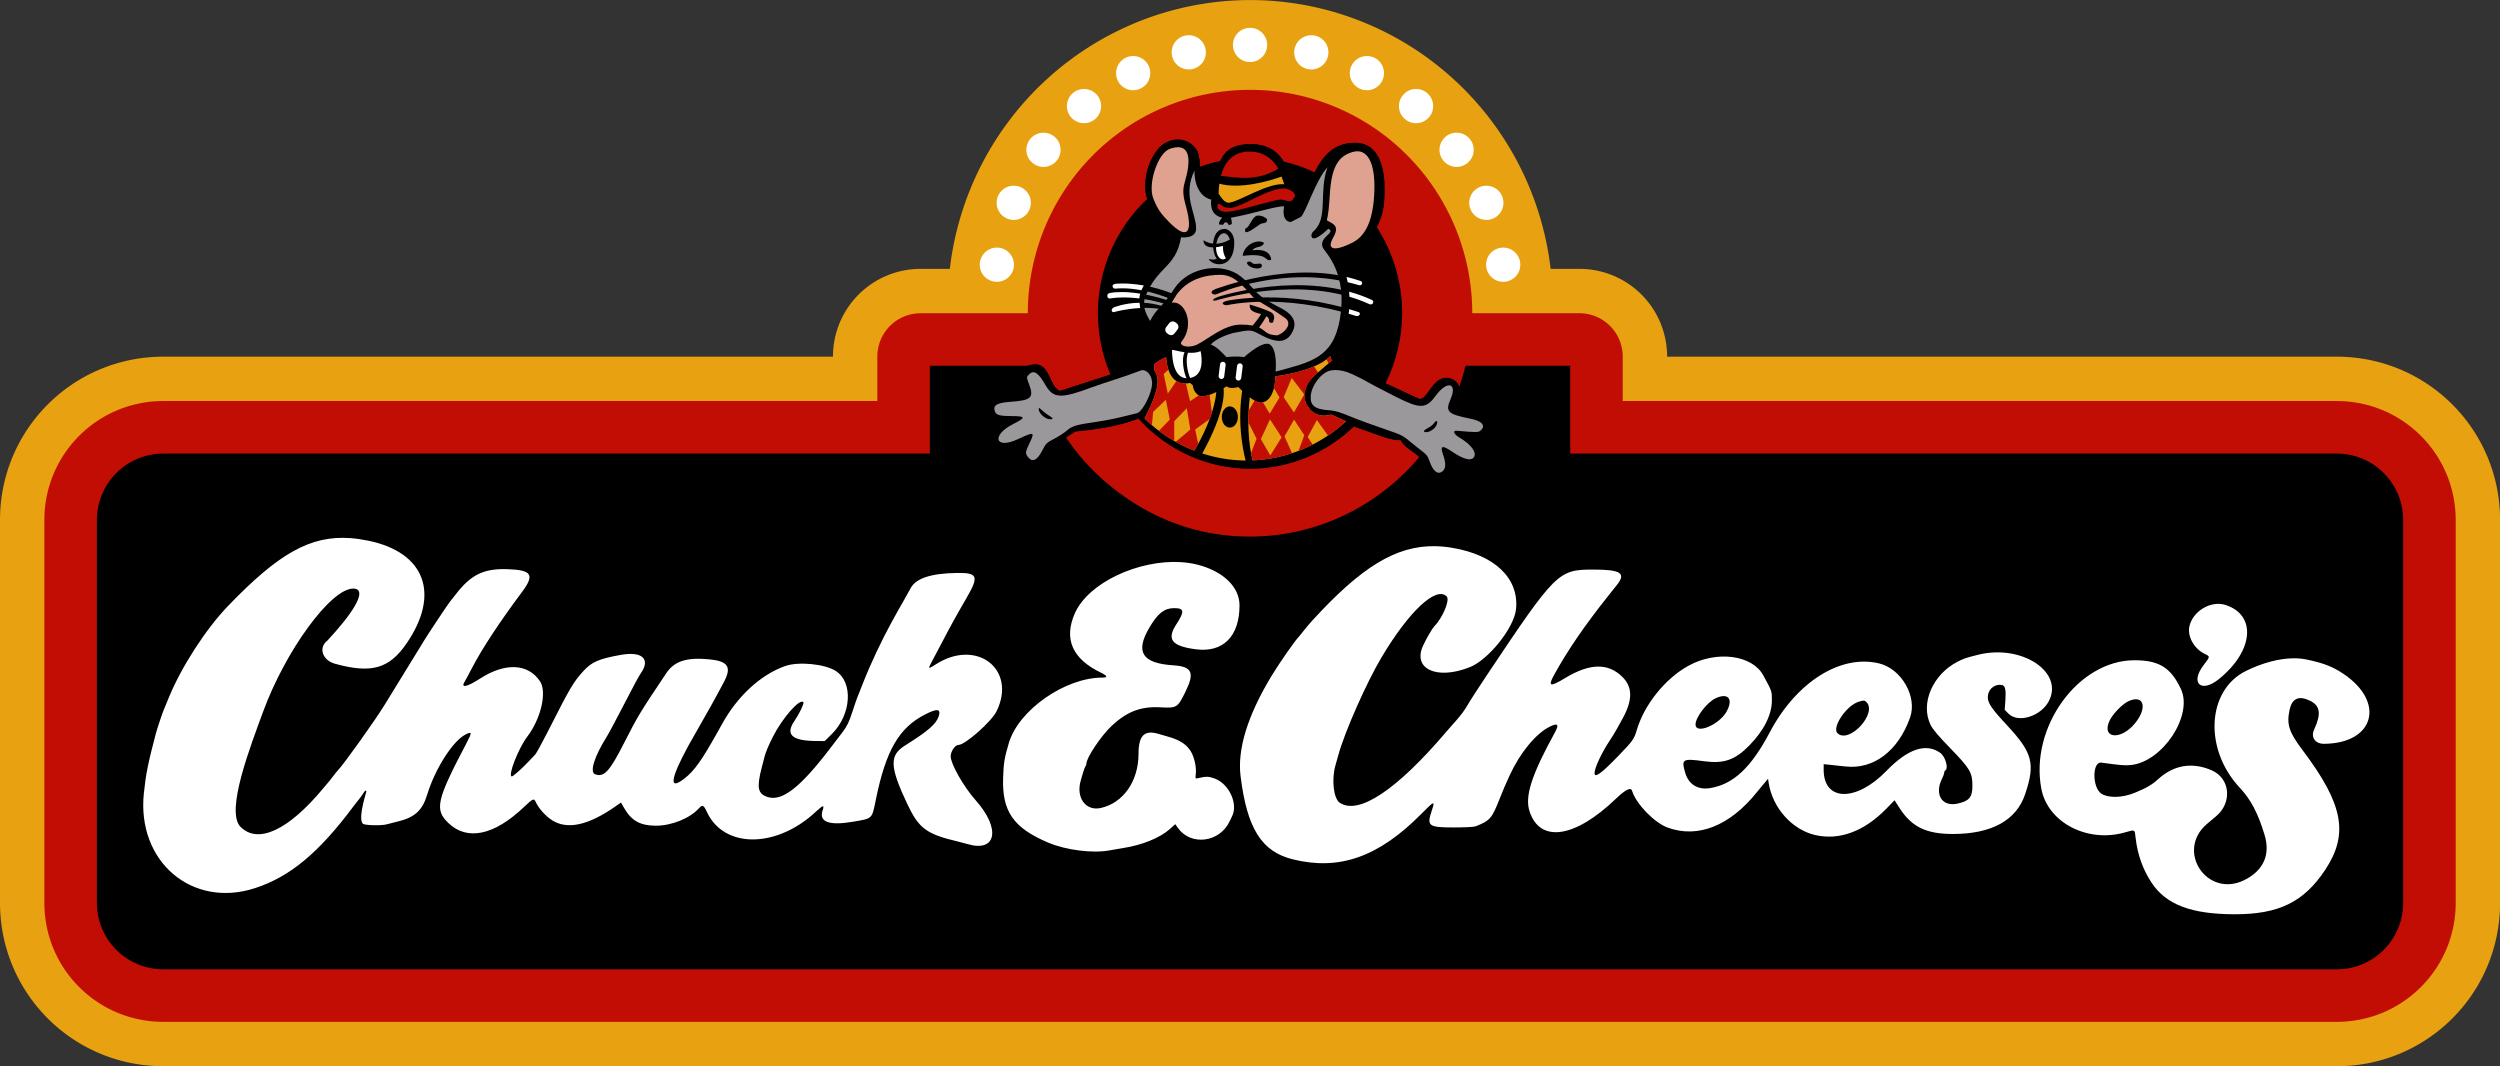 <?xml version="1.0" encoding="UTF-8" standalone="no"?>
<svg xmlns:dc="http://purl.org/dc/elements/1.1/" xmlns:cc="http://creativecommons.org/ns#" xmlns:rdf="http://www.w3.org/1999/02/22-rdf-syntax-ns#" xmlns:svg="http://www.w3.org/2000/svg" xmlns="http://www.w3.org/2000/svg" xmlns:sodipodi="http://sodipodi.sourceforge.net/DTD/sodipodi-0.dtd" xmlns:inkscape="http://www.inkscape.org/namespaces/inkscape" width="338.667mm" height="144.428mm" viewBox="0 0 338.667 144.428" version="1.1" id="svg8" inkscape:version="1.0.1 (3bc2e813f5, 2020-09-07)" sodipodi:docname="Chuck_E._Cheese's_(1984).svg">
  <rect x="0" y="0" width="338.667" height="144.428" fill="#333333" stroke="none"/>
  <defs id="defs2"/>
  <sodipodi:namedview id="base" pagecolor="#ffffff" bordercolor="#666666" borderopacity="1.0" inkscape:pageopacity="0.0" inkscape:pageshadow="2" inkscape:zoom="0.53984376" inkscape:cx="639.99999" inkscape:cy="272.93553" inkscape:document-units="mm" inkscape:current-layer="layer1" inkscape:document-rotation="0" showgrid="false" showguides="true" inkscape:guide-bbox="true" inkscape:window-width="1366" inkscape:window-height="706" inkscape:window-x="-8" inkscape:window-y="-8" inkscape:window-maximized="1"/>
  <g inkscape:label="Layer 1" inkscape:groupmode="layer" id="layer1" transform="translate(24.567,-117.488)">
    <g id="g1472" transform="matrix(1.379,0,0,1.379,9.31,-44.522)">
      <path id="path10766" style="display:inline;fill:#e8a110;fill-opacity:1;stroke:none;stroke-width:0.113;stroke-linecap:round" inkscape:label="rect2310" d="m 98.232,117.488 a 29.741,29.896 0 0 0 -29.492,26.408 h -2.853 c -4.779,0 -8.625,3.847 -8.625,8.625 H -8.51 c -8.896,0 -16.057,7.162 -16.057,16.057 v 37.59 c 0,8.896 7.162,16.057 16.057,16.057 H 204.973 c 8.896,0 16.057,-7.162 16.057,-16.057 v -37.59 c 0,-8.896 -7.162,-16.057 -16.057,-16.057 h -65.77 c 0,-4.779 -3.847,-8.625 -8.625,-8.625 h -2.817 A 29.741,29.896 0 0 0 98.232,117.488 Z"/>
      <path id="path10768" style="display:inline;fill:#c10d04;fill-opacity:1;stroke:none;stroke-width:0.104;stroke-linecap:round" d="M 98.231,126.309 A 21.831,21.945 0 0 0 76.4,148.254 H 65.886 c -2.364,0 -4.267,1.903 -4.267,4.267 v 4.358 H -8.51 c -6.481,0 -11.699,5.218 -11.699,11.699 v 37.59 c 0,6.481 5.218,11.699 11.699,11.699 H 204.973 c 6.481,0 11.698,-5.218 11.698,-11.699 v -37.59 c 0,-6.481 -5.217,-11.699 -11.698,-11.699 h -70.129 v -4.358 c 0,-2.364 -1.903,-4.267 -4.267,-4.267 H 120.063 A 21.831,21.945 0 0 0 98.231,126.309 Z"/>
      <path id="path10770" style="display:inline;fill:#000000;fill-opacity:1;stroke:none;stroke-width:0.092;stroke-linecap:round" d="m 91.03,131.186 c -0.457,0.023 -0.958,0.19 -1.479,0.56 0,0 -1.621,1.342 -1.621,4.114 0,0.397 0.078,0.786 0.2,1.162 -3.08,2.887 -4.839,6.96 -4.848,11.232 0.007,2.078 0.428,4.133 1.238,6.04 l -4.995,1.617 c -1.213,-0.578 -0.91,-3.196 -3.085,-2.503 -0.006,0.002 -0.009,0.004 -0.014,0.006 h -9.646 v 8.625 H -8.51 c -3.622,0 -6.539,2.917 -6.539,6.539 v 37.59 c 0,3.622 2.917,6.539 6.539,6.539 H 204.973 c 3.622,0 6.538,-2.917 6.538,-6.539 v -37.59 c 0,-3.622 -2.915,-6.539 -6.538,-6.539 h -75.289 v -8.625 h -10.285 c -0.171,0.712 -0.386,1.405 -0.622,2.085 -0.074,-0.34 -0.29,-0.634 -0.794,-0.809 -1.791,-0.558 -2.239,2.332 -3.183,1.966 l -3.26,-1.514 c 1.067,-2.133 1.628,-4.493 1.639,-6.889 -6.6e-4,-3.006 -0.868,-5.945 -2.495,-8.45 0.318,-0.594 0.546,-1.24 0.656,-1.89 0,0 1.021,-6.405 -2.791,-6.405 -2.12,0 -3.189,1.364 -3.955,2.917 -0.977,-0.469 -2,-0.828 -3.053,-1.071 -0.525,-0.893 -1.473,-1.716 -3.202,-1.716 -1.668,0 -2.51,0.531 -3.029,1.663 -0.678,0.139 -1.347,0.325 -2,0.558 -0.02,-0.461 -0.061,-0.94 -0.199,-1.412 -0.291,-0.675 -1.078,-1.314 -2.083,-1.262 z m -3.765,27.415 c 2.822,3.137 6.797,4.926 10.966,4.936 3.794,-0.011 7.442,-1.498 10.204,-4.158 2e-5,1e-5 0.005,0.002 0.005,0.002 2.031,0.701 3.84,1.482 4.6,1.324 0.316,0.728 1.247,1.102 1.818,1.681 -4.037,4.809 -10.043,7.804 -16.628,7.812 -5.689,0.007 -9.704,-2.152 -11.954,-3.662 -2.397,-1.608 -4.502,-3.642 -6.123,-6.072 l 0.899,-0.584 c 3.525,-0.33 5.366,-0.924 6.212,-1.28 z" sodipodi:nodetypes="ccsccccccccssssssssccccccccccsccscccccccscccsscccc"/>
      <path id="ellipse5487" style="display:inline;fill:#000000;fill-opacity:1;stroke:none;stroke-width:0.077;stroke-linecap:round" d="m 91.036,131.21 c -0.456,0.023 -0.957,0.189 -1.476,0.558 0,0 -1.618,1.339 -1.618,4.106 0,2.479 2.828,4.723 2.828,4.723 0,2.106 -3.405,4.333 -3.405,6.283 0.077,3.305 2.828,4.784 2.828,4.784 -0.865,0.096 -1.998,1.422 -1.998,1.422 l -8.642,2.798 c -1.211,-0.576 -0.908,-3.19 -3.079,-2.498 -1.71,0.615 -0.25,1.89 -0.538,2.947 -1.287,0.538 -3.247,-0.269 -3.324,1.211 0,1.345 1.095,0.788 1.249,1.441 0.192,0.769 -1.095,0.596 -0.826,1.787 0.346,1.364 2.459,0.327 2.728,0.519 0.307,0.307 -0.576,1.191 0.519,1.787 1.46,0.557 1.691,-1.038 2.632,-1.825 l 2.164,-1.405 c 3.548,-0.332 5.392,-0.934 6.227,-1.289 a 14.919,15.253 0 0 0 10.916,4.937 14.919,15.253 0 0 0 10.189,-4.147 c 2.027,0.7 3.832,1.479 4.591,1.321 0.407,0.939 1.848,1.282 2.201,2.249 0.408,1.06 0.94,1.884 1.782,1.693 1.359,-0.163 0.724,-1.321 1.267,-1.62 0.557,-0.269 1.574,0.791 2.67,-0.361 0.404,-1.076 -0.68,-1.425 -0.468,-1.964 0.231,-0.461 0.996,-0.089 1.13,-1.261 0.211,-1.633 -2.355,-0.956 -2.931,-1.84 -0.346,-0.692 0.839,-2.362 -0.717,-2.9 -1.787,-0.557 -2.235,2.327 -3.176,1.962 l -3.839,-1.783 c -1.228,-0.562 -2.417,-1.783 -4.147,-1.899 l -0.209,-0.886 c 0,0 2.989,-4.32 0.299,-9.538 2.31,-0.136 4.063,-2.344 4.443,-4.6 0,0 1.019,-6.393 -2.785,-6.393 -4.022,0 -4.28,4.905 -5.802,6.712 -0.204,0.19 -0.775,0.694 -0.585,-0.502 1.033,0.082 1.454,-1.903 0.041,-2.147 0,0 -0.067,-3.933 -3.844,-3.933 -2.812,0 -3.279,1.499 -3.795,4.882 -1.749,-0.365 -0.903,-2.296 -1.422,-4.074 -0.291,-0.674 -1.076,-1.311 -2.079,-1.26 z"/>
      <path id="path10772" style="display:inline;fill:#ffffff;fill-opacity:1;stroke:none;stroke-width:0.062;stroke-linecap:round;stroke-miterlimit:4;stroke-dasharray:none;stroke-opacity:1" d="m 9.871,170.347 c -3.947,-0.293 -7.095,1.526 -12.035,6.662 -2.201,2.289 -4.613,6.029 -5.845,9.066 -0.278,0.686 -0.378,0.928 -0.494,1.2 -0.131,0.309 -0.645,1.851 -0.754,2.267 -0.763,2.889 -0.982,3.983 -1.179,5.88 -0.695,6.701 4.74,11.327 10.93,9.305 3.435,-1.122 6.252,-3.464 9.667,-8.039 0.263,-0.352 0.537,-0.702 0.608,-0.778 0.071,-0.075 0.214,-0.28 0.317,-0.453 0.204,-0.346 0.401,-0.427 0.313,-0.129 -0.522,1.775 -0.625,2.836 -0.297,3.086 0.207,0.157 1.848,0.19 2.322,0.047 0.17,-0.051 0.573,-0.154 0.896,-0.228 1.828,-0.417 2.589,-1.082 3.077,-2.684 0.771,-2.534 2.522,-5.279 3.767,-5.911 0.648,-0.328 0.66,-0.226 0.106,0.829 -2.975,5.66 -3.174,6.555 -1.764,7.89 1.847,1.747 4.486,1.178 7.399,-1.594 0.897,-0.854 0.98,-0.888 1.164,-0.483 0.283,0.62 0.968,1.382 1.61,1.788 1.491,0.943 3.539,0.497 6.191,-1.352 l 0.568,-0.396 0.291,0.511 c 0.721,1.264 1.576,1.753 3.083,1.766 1.583,0.013 3.392,-0.715 4.309,-1.737 0.311,-0.346 0.451,-0.278 0.745,0.363 1.66,3.627 6.813,3.631 10.703,0.008 0.72,-0.67 0.871,-0.706 0.681,-0.161 -0.406,1.163 0.62,1.545 3.027,1.129 1.896,-0.328 1.804,-0.235 2.194,-2.152 0.982,-4.827 2.267,-7.059 4.824,-8.37 1.218,-0.625 1.598,-0.573 1.348,0.182 -0.25,0.756 -1.047,1.446 -3.316,2.868 -1.539,0.964 -1.493,2.077 0.239,5.748 1.128,2.391 1.883,2.951 4.952,3.673 0.293,0.069 0.725,0.184 0.96,0.254 2.847,0.845 3.287,-1.509 0.804,-4.3 -1.181,-1.327 -2.458,-3.571 -2.458,-4.318 0,-0.492 0.43,-1.122 0.767,-1.122 0.656,0 3.258,-2.305 3.749,-3.32 2.007,-4.152 -2.017,-7.192 -6.035,-4.559 -0.681,0.446 -0.728,0.414 -0.361,-0.251 0.139,-0.251 0.553,-1.033 0.921,-1.737 1.014,-1.939 1.37,-2.585 2.547,-4.623 1.2,-2.08 1.063,-2.428 -0.943,-2.403 -2.583,0.033 -4.075,0.525 -4.592,1.516 -0.174,0.332 -0.444,0.82 -0.6,1.083 -0.156,0.264 -0.417,0.72 -0.579,1.014 -0.162,0.293 -0.467,0.845 -0.678,1.226 -0.943,1.707 -2.098,4.16 -2.784,5.919 -0.274,0.704 -0.541,1.377 -0.592,1.494 -0.051,0.117 -0.273,0.763 -0.492,1.436 -0.314,0.962 -0.513,1.373 -0.93,1.921 -0.291,0.383 -0.841,1.104 -1.221,1.603 -2.948,3.865 -4.743,5.262 -6.163,4.797 -0.963,-0.316 -1.084,-0.911 -0.579,-2.877 0.114,-0.44 0.237,-0.92 0.275,-1.066 0.119,-0.462 0.386,-1.101 0.826,-1.972 0.949,-1.881 2.703,-3.858 2.998,-3.38 0.079,0.127 -0.41,1.137 -0.895,1.846 -0.896,1.313 -0.233,1.927 2.106,1.948 l 0.879,0.007 0.7,-0.691 c 1.926,-1.902 2.125,-5.093 0.386,-6.197 -1.092,-0.695 -3.667,-0.943 -4.976,-0.481 -2.399,0.847 -4.696,2.964 -6.207,5.721 -0.177,0.323 -0.425,0.766 -0.551,0.986 -0.126,0.22 -0.319,0.556 -0.428,0.747 -1.284,2.243 -2.027,3.176 -3.076,3.861 -1.315,0.86 -0.738,-0.952 1.56,-4.9 0.928,-1.596 1.985,-3.5 2.717,-4.896 0.757,-1.446 0.365,-2.012 -1.514,-2.185 -2.189,-0.202 -3.381,0.186 -4.166,1.356 -2.586,3.856 -2.802,4.212 -4.186,6.933 -1.395,2.743 -1.949,3.334 -2.816,3.004 -0.555,-0.211 -0.072,-1.747 1.174,-3.733 0.129,-0.205 0.596,-1.07 1.038,-1.921 1.821,-3.5 2.041,-3.91 2.318,-4.319 0.924,-1.361 0.071,-2.118 -1.979,-1.756 -2.143,0.379 -2.874,0.692 -3.677,1.57 -1.008,1.103 -1.312,1.619 -3.527,5.989 -0.577,1.138 -1.134,2.151 -1.238,2.25 -0.104,0.099 -0.407,0.415 -0.675,0.703 -0.592,0.638 -1.483,1.431 -1.609,1.431 -0.431,0 0.631,-2.743 1.506,-3.893 1.358,-1.785 1.961,-4.402 1.257,-5.455 -1.174,-1.754 -3.43,-1.853 -5.894,-0.258 -1.282,0.83 -1.92,0.958 -1.51,0.302 0.084,-0.134 0.414,-0.747 0.735,-1.363 0.999,-1.917 2.65,-4.425 4.913,-7.464 1.259,-1.69 0.954,-2.151 -1.471,-2.228 -2.319,-0.073 -3.591,0.557 -5.085,2.523 -0.254,0.334 -0.49,0.632 -0.525,0.662 -0.091,0.077 -2.197,3.241 -2.546,3.827 -0.162,0.271 -0.548,0.901 -0.859,1.4 -0.621,0.993 -1.868,3.024 -2.98,4.852 -0.935,1.537 -4.078,5.944 -4.668,6.543 -0.077,0.078 -0.271,0.319 -0.431,0.534 -0.16,0.215 -0.315,0.414 -0.345,0.444 -0.029,0.029 -0.314,0.365 -0.63,0.746 -3.421,4.118 -6.399,5.506 -8.12,3.784 -1.534,-1.534 1.038,-8.073 2.193,-11.25 2.209,-6.05 6.67,-12.159 8.878,-12.159 1.212,0 0.555,1.602 -1.731,4.213 -0.411,0.469 -0.778,0.876 -0.817,0.906 -0.896,0.691 -0.483,1.924 0.759,2.267 3.567,0.985 5.315,0.491 7.017,-1.982 3.35,-4.864 1.833,-8.956 -3.745,-10.107 -0.604,-0.125 -1.184,-0.21 -1.748,-0.252 z M 116.422,171.138 c -3.852,-0.067 -7.283,2.06 -12.082,7.314 -0.266,0.291 -0.649,0.746 -0.852,1.01 -0.203,0.264 -0.397,0.504 -0.429,0.534 -0.321,0.288 -1.934,2.595 -2.709,3.876 -2.357,3.895 -3.379,7.208 -3.047,9.875 0.638,5.127 2.064,7.395 5.122,8.152 4.594,1.138 8.456,-0.233 12.666,-4.495 1.26,-1.275 1.33,-1.296 0.99,-0.279 -0.504,1.507 -0.326,1.643 2.158,1.643 1.145,0 1.999,-0.046 2.18,-0.119 1.411,-0.567 1.566,-0.751 2.38,-2.814 0.315,-0.797 0.517,-1.269 0.938,-2.186 1.016,-2.214 2.582,-4.115 3.939,-4.782 0.786,-0.386 0.938,-0.225 0.516,0.545 -2.311,4.208 -2.982,6.291 -2.505,7.768 1.014,3.137 4.44,2.645 8.469,-1.216 0.962,-0.923 1.487,-1.182 1.605,-0.793 0.389,1.277 2.183,3.133 3.493,3.611 2.965,1.084 6.112,-0.165 8.769,-3.479 0.235,-0.293 0.451,-0.557 0.481,-0.586 0.031,-0.029 0.18,-0.205 0.334,-0.392 l 0.28,-0.34 0.069,0.446 c 0.386,2.426 2.299,4.56 4.558,5.083 2.382,0.552 4.821,-0.354 7.011,-2.604 l 0.79,-0.812 0.497,0.776 c 1.181,1.841 2.613,2.537 5.228,2.537 3.801,0 6.232,-1.334 7.097,-3.894 1.018,-3.016 0.743,-4.081 -1.751,-6.76 -1.7,-1.826 -2.017,-2.336 -1.885,-3.037 0.12,-0.64 0.746,-1.069 1.376,-0.943 0.305,0.061 0.397,0.487 0.325,1.499 l -0.067,0.938 0.391,0.392 c 0.925,0.925 3.118,0.259 3.913,-1.188 1.59,-2.891 -2.617,-5.691 -6.928,-4.61 -1.186,0.297 -1.381,0.362 -1.987,0.67 -2.469,1.254 -3.699,4.115 -2.671,6.214 0.215,0.438 0.759,1.083 1.976,2.336 1.904,1.964 2.135,2.359 2.135,3.645 0,1.133 -0.318,1.508 -1.487,1.759 -1.5,0.322 -2.261,-0.906 -1.508,-2.43 0.122,-0.246 0.221,-0.52 0.221,-0.607 0,-0.087 0.048,-0.188 0.107,-0.224 0.346,-0.214 0.008,-1.377 -0.505,-1.738 -1.4,-0.983 -3.18,-0.383 -5.271,1.776 -2.975,3.071 -6.17,3.018 -6.17,-0.104 v -0.551 l 0.667,0.067 c 0.367,0.037 1.027,0.107 1.467,0.157 2.766,0.316 5.189,-1.516 6.354,-4.805 0.726,-2.049 -0.843,-4.789 -3.049,-5.321 -3.775,-0.91 -8.121,1.827 -10.726,6.757 -1.844,3.489 -3.573,5.111 -5.86,5.495 -1.207,0.203 -2.121,-0.36 -2.456,-1.514 -0.391,-1.346 -0.275,-1.415 1.894,-1.121 1.904,0.257 3.017,-0.136 4.401,-1.55 1.457,-1.489 2.234,-3.056 2.222,-4.478 -0.008,-0.897 0.028,-0.794 -0.842,-2.405 -1.095,-2.027 -4.597,-2.476 -7.368,-0.945 -2.266,1.253 -4.314,3.798 -5.055,6.283 -0.276,0.925 -0.38,1.073 -1.776,2.52 -1.737,1.801 -2.38,2.266 -2.38,1.722 0,-0.5 0.715,-2.023 1.492,-3.18 0.217,-0.323 0.539,-0.85 0.715,-1.174 0.177,-0.323 0.415,-0.755 0.53,-0.96 1.017,-1.828 1.018,-3.107 0,-4.118 -1.405,-1.395 -3.208,-1.357 -5.64,0.116 -1.483,0.898 -1.703,0.83 -1.064,-0.329 1.335,-2.421 2.977,-4.819 5.295,-7.733 0.355,-0.446 0.756,-0.95 0.89,-1.12 0.894,-1.132 0.344,-1.482 -2.324,-1.482 -3.468,0 -3.684,0.216 -10.442,10.325 -0.894,1.338 -1.778,2.711 -1.965,3.053 -0.187,0.341 -0.652,0.97 -1.033,1.397 -0.381,0.426 -0.837,0.945 -1.013,1.152 -4.859,5.716 -8.609,8.216 -10.468,6.981 -0.617,-0.41 -0.829,-2.29 -0.418,-3.707 0.102,-0.352 0.223,-0.784 0.271,-0.96 0.613,-2.266 2.773,-7.149 4.274,-9.662 2.686,-4.5 5.341,-6.975 6.373,-5.943 0.344,0.344 -0.383,2.092 -1.225,2.944 -0.182,0.184 -0.78,1.22 -1.087,1.878 -1.069,2.299 1.327,3.417 4.573,2.135 1.853,-0.732 4.36,-3.869 4.551,-5.696 0.316,-3.021 -2.077,-5.328 -6.257,-6.033 -0.573,-0.097 -1.132,-0.151 -1.682,-0.161 z m -24.989,1.566 c -4.127,-0.251 -9.075,2.005 -10.41,5.025 -1.113,2.515 -0.253,4.481 2.55,5.828 0.657,0.316 0.708,0.491 0.145,0.491 -3.658,0 -8.215,3.184 -9.176,6.411 -0.44,1.478 -0.517,1.951 -0.567,3.437 -0.11,3.298 1.01,4.91 4.418,6.358 1.767,0.751 4.434,1.083 6.077,0.759 0.283,-0.056 0.875,-0.157 1.315,-0.225 1.851,-0.288 3.617,-1.008 4.56,-1.856 l 0.542,-0.486 0.244,0.349 c 1.269,1.816 4.109,1.468 5.094,-0.625 0.079,-0.169 0.187,-0.391 0.239,-0.492 0.616,-1.21 -0.28,-3.179 -1.687,-3.707 -0.6,-0.225 -0.847,-0.232 -1.648,-0.045 -0.278,0.065 -0.28,0.06 -0.225,-0.428 0.075,-0.67 -0.155,-1.676 -0.512,-2.239 -0.441,-0.695 -1.117,-1.112 -2.341,-1.448 -0.264,-0.072 -0.618,-0.175 -0.789,-0.227 -1.405,-0.428 -1.983,0.14 -1.985,1.952 -0.003,2.684 -1.491,4.823 -3.701,5.319 -1.498,0.336 -2.482,-1.035 -1.963,-2.736 0.052,-0.17 0.156,-0.525 0.232,-0.788 0.076,-0.264 0.177,-0.525 0.225,-0.581 0.049,-0.056 0.088,-0.17 0.088,-0.254 0,-0.576 1.456,-2.75 2.485,-3.711 1.502,-1.403 2.861,-1.921 4.766,-1.818 1.631,0.088 1.704,0.044 2.462,-1.492 0.951,-1.927 0.683,-2.514 -1.197,-2.636 -3.053,-0.197 -3.747,-1.314 -2.317,-3.727 0.827,-1.397 1.46,-1.888 2.429,-1.888 0.992,0 1.033,0.319 0.206,1.587 -0.972,1.489 -0.459,2.146 1.922,2.456 2.673,0.349 4.284,-1.274 4.284,-4.316 0,-1.788 -1.563,-3.321 -4.058,-3.979 -0.543,-0.143 -1.117,-0.23 -1.706,-0.266 z m 102.088,4.105 c -1.282,-0.089 -2.67,0.852 -2.996,2.146 -0.255,1.011 0.432,2.264 1.525,2.781 0.505,0.24 0.505,0.242 -0.137,1.079 -1.365,1.78 -0.254,2.796 1.503,1.375 3.404,-2.754 3.716,-6.284 0.643,-7.277 -0.175,-0.057 -0.356,-0.091 -0.539,-0.104 z m 7.205,5.344 c -1.401,0.014 -3.014,0.436 -4.635,1.228 -3.872,1.893 -4.188,7.696 -0.625,11.494 1.077,1.148 1.774,2.473 2.428,4.618 0.594,1.949 -0.106,3.515 -1.987,4.447 -3.646,1.808 -6.77,-2.846 -3.69,-5.498 0.235,-0.202 0.65,-0.554 0.924,-0.781 1.596,-1.33 1.378,-3.7 -0.414,-4.493 -1.913,-0.846 -3.738,-0.55 -5.283,0.854 -0.615,0.559 -1.143,0.866 -2.301,1.343 -1.212,0.499 -2.592,0.536 -3.278,0.086 -0.914,-0.598 -0.914,-3.178 0,-3.05 1.836,0.256 2.295,0.294 2.869,0.239 3.139,-0.301 6.163,-4.874 4.942,-7.472 -0.989,-2.105 -2.145,-2.822 -4.553,-2.825 -5.539,-0.006 -10.313,6.586 -9.155,12.639 0.633,3.306 4.53,5.332 8.217,4.272 0.999,-0.287 0.948,-0.312 1.041,0.528 0.178,1.627 0.72,3.145 1.583,4.435 1.43,2.137 3.879,3.067 8.108,3.08 4.365,0.013 6.834,-1.193 8.934,-4.363 2.331,-3.519 1.782,-6.444 -2.202,-11.73 -1.36,-1.804 -1.604,-2.549 -1.3,-3.977 0.239,-1.128 0.89,-1.434 1.972,-0.925 1.038,0.487 1.164,1.292 0.446,2.84 -0.355,0.764 0.093,1.416 0.97,1.41 4.954,-0.033 6.066,-4.094 1.885,-6.888 -1.034,-0.691 -1.935,-1.041 -3.571,-1.387 -0.412,-0.087 -0.857,-0.128 -1.324,-0.123 z m -55.984,3.712 c 0.651,-0.009 0.829,0.603 0.291,1.543 -0.744,1.299 -3.037,2.242 -3.037,1.249 0,-0.703 1.103,-2.155 1.946,-2.564 0.313,-0.152 0.582,-0.225 0.799,-0.228 z m 40.676,0.327 c 0.696,0.134 0.705,1.146 -0.216,2.302 -1.398,1.757 -3.385,1.573 -2.524,-0.233 0.308,-0.646 1.24,-1.608 1.824,-1.883 0.376,-0.177 0.683,-0.231 0.915,-0.186 z m -26.903,0.117 c 0.108,0.003 0.175,0.049 0.267,0.14 1.102,1.103 -1.675,4.121 -2.83,3.076 -0.601,-0.543 0.832,-2.71 2.05,-3.098 0.256,-0.082 0.405,-0.121 0.513,-0.118 z" sodipodi:nodetypes="csccccccsccccccccccccccccccccccscsccccsscccccccsccccccccccccsccccccccccccccccccccccssccccccccccccccccccscccccccsccccccccscccccccccsscccccccsccccccccccccsscsccsscccccccccccccccsccccccscsccccccccscccscssccsccccccccccccccsccccccscccccsccscsssccscscsccccccccccccccccccccccccccccscsccscccccccc"/>
      <path id="path951-3" style="display:inline;fill:#9b989c;fill-opacity:1;stroke-width:0.615" d="m 87.572,153.856 c -1.725,0.662 -3.275,1.099 -4.846,1.664 -3.079,1.155 -3.819,1.121 -4.59,-0.213 -0.712,-1.232 -1.146,-1.513 -1.612,-1.047 -0.259,0.259 -0.259,0.288 0,0.97 0.499,1.312 0.219,1.583 -1.787,1.722 -1.393,0.097 -1.794,0.345 -1.564,0.966 0.127,0.342 0.504,0.441 1.675,0.441 1.342,0 1.377,0.147 0.178,0.746 -2.257,1.126 -1.87,2.579 0.406,1.518 1.606,-0.749 1.675,-0.728 1.149,0.37 -0.433,0.904 -0.448,1.027 -0.155,1.399 0.441,0.561 0.916,0.312 1.459,-0.765 0.293,-0.581 0.377,-0.659 1.134,-1.056 0.449,-0.235 0.999,-0.593 1.223,-0.795 0.479,-0.432 0.994,-0.588 2.75,-0.827 1.77,-0.263 2.57,-0.492 4.126,-0.875 0.556,-0.129 1.488,-1.966 1.492,-2.939 0.003,-0.777 -0.519,-1.37 -1.039,-1.279 z m -10.031,3.724 c 0.052,0.021 0.136,0.091 0.271,0.219 0.188,0.176 0.496,0.409 0.683,0.516 0.391,0.223 0.438,0.36 0.126,0.36 -0.502,0 -1.15,-0.573 -1.15,-1.016 0,-0.072 0.018,-0.1 0.07,-0.079 z" sodipodi:nodetypes="cccscccscccccccccccsccsss"/>
      <circle style="fill:#ffffff;fill-opacity:1;stroke-width:0.087;stroke-linecap:round" id="circle13249" cx="-73.361" cy="143.487" r="1.681" transform="scale(-1,1)"/>
      <path id="path949-7" style="display:inline;fill:#9b989c;fill-opacity:1;stroke-width:0.615" d="m 106.151,153.879 c -0.905,0.174 -1.86,1.437 -1.953,2.463 -0.088,0.98 0.404,1.365 1.849,1.447 0.485,0.028 1.04,0.19 1.958,0.574 0.763,0.32 2.37,0.911 3.668,1.349 1.395,0.471 1.582,0.566 2.289,1.155 0.424,0.354 0.979,0.797 1.235,0.986 0.338,0.25 0.507,0.472 0.621,0.815 0.379,1.148 0.896,1.541 1.385,1.052 0.271,-0.271 0.27,-0.778 0.002,-1.542 -0.326,-0.926 -0.123,-1.003 0.865,-0.333 1.164,0.791 1.934,0.969 2.183,0.503 0.244,-0.456 -0.354,-1.239 -1.421,-1.859 -0.589,-0.342 -0.738,-0.73 -0.264,-0.688 1.929,0.169 2.103,0.167 2.314,-0.024 0.538,-0.486 0.147,-0.936 -1.01,-1.165 -2.225,-0.441 -2.479,-0.691 -1.944,-1.911 0.706,-1.609 -0.338,-1.874 -1.435,-0.365 -0.94,1.291 -1.518,1.33 -3.705,0.246 -1.054,-0.522 -3.237,-1.671 -3.415,-1.798 -1.147,-0.581 -2.05,-1.097 -3.221,-0.907 z m 10.402,4.961 c 0.092,0.007 0.108,0.191 -0.028,0.453 -0.179,0.345 -0.643,0.644 -1,0.644 -0.342,0 -0.251,-0.188 0.203,-0.42 0.231,-0.117 0.499,-0.332 0.594,-0.479 0.093,-0.142 0.175,-0.201 0.231,-0.197 z" sodipodi:nodetypes="ccccccccsccscccccccccscsccss"/>
      <circle style="fill:#ffffff;fill-opacity:1;stroke-width:0.087;stroke-linecap:round" id="circle13247" cx="-75.019" cy="137.407" r="1.681" transform="scale(-1,1)"/>
      <circle style="fill:#ffffff;fill-opacity:1;stroke-width:0.087;stroke-linecap:round" id="circle13245" cx="-77.94" cy="132.2" r="1.681" transform="scale(-1,1)"/>
      <circle style="fill:#ffffff;fill-opacity:1;stroke-width:0.087;stroke-linecap:round" id="circle13243" cx="-81.922" cy="127.905" r="1.681" transform="scale(-1,1)"/>
      <circle style="fill:#ffffff;fill-opacity:1;stroke-width:0.087;stroke-linecap:round" id="circle13241" cx="-86.751" cy="124.669" r="1.681" transform="scale(-1,1)"/>
      <circle style="fill:#ffffff;fill-opacity:1;stroke-width:0.087;stroke-linecap:round" id="circle13239" cx="-92.213" cy="122.626" r="1.681" transform="scale(-1,1)"/>
      <circle style="fill:#ffffff;fill-opacity:1;stroke-width:0.087;stroke-linecap:round" id="path12330" cx="98.232" cy="121.899" r="1.681"/>
      <circle style="fill:#ffffff;fill-opacity:1;stroke-width:0.087;stroke-linecap:round" id="circle13133" cx="104.251" cy="122.626" r="1.681"/>
      <circle style="fill:#ffffff;fill-opacity:1;stroke-width:0.087;stroke-linecap:round" id="circle13137" cx="109.713" cy="124.669" r="1.681"/>
      <circle style="fill:#ffffff;fill-opacity:1;stroke-width:0.087;stroke-linecap:round" id="circle13143" cx="114.542" cy="127.905" r="1.681"/>
      <circle style="fill:#ffffff;fill-opacity:1;stroke-width:0.087;stroke-linecap:round" id="circle13145" cx="118.523" cy="132.2" r="1.681"/>
      <circle style="fill:#ffffff;fill-opacity:1;stroke-width:0.087;stroke-linecap:round" id="circle13151" cx="121.445" cy="137.407" r="1.681"/>
      <circle style="fill:#ffffff;fill-opacity:1;stroke-width:0.087;stroke-linecap:round" id="circle13155" cx="123.103" cy="143.487" r="1.681"/>
      <path id="path4418-3" style="display:inline;fill:#9b989c;fill-opacity:1;stroke:none;stroke-width:0.615px;stroke-linecap:butt;stroke-linejoin:miter;stroke-opacity:1" d="m 105.844,133.904 c -1.191,1.307 -2.188,4.626 -2.636,4.897 l -0.975,0.494 c 0,0 -0.934,0.042 -0.656,-1.553 -1.045,0.038 -2.951,0.714 -5.234,1.138 0.06,0.126 0.097,0.319 0.1,0.61 l -0.301,0.12 c 0,0 -0.234,-0.63 -0.563,-0.042 l -0.4,-0.034 c -0.009,-0.237 0.133,-0.496 0.324,-0.664 -0.561,-0.12 -1.228,-0.518 -1.082,-1.77 -1.766,-0.462 -1.648,-2.851 -1.648,-2.851 -1.196,2.446 0.163,4.185 0.163,5.679 0,1.06 -1.481,0.869 -1.481,0.869 -0.519,3.017 -2.295,2.794 -3.505,5.815 -0.323,0.886 0.007,1.655 0.468,2.398 0.62,-1.27 1.211,-1.325 2.415,-3.233 1.456,-2.138 4.731,-2.541 6.492,-1.134 1.617,1.292 0.915,1.598 4.124,3.204 1.118,0.642 1.385,1.395 0.945,2.245 -0.549,1.062 -1.476,1.172 -3.162,0.263 -0.877,-0.473 -0.863,-0.521 -2.665,-0.16 -0.736,0.202 -1.7,0.593 -2.198,1.132 0.631,0.238 1.084,0.771 1.549,1.239 0,0 0.861,-0.133 1.735,10e-4 0,0 1.666,-1.548 2.453,-1.289 0.874,0.442 0.636,2.712 0.636,2.712 3.417,-0.931 5.65,-1.311 6.313,-5.153 0.789,-4.568 -1.43,-6.537 -1.666,-7.012 -0.471,-1.057 1.351,-1.469 0.53,-1.872 0,0 -1.232,1.233 -1.578,0.887 -0.202,-0.25 0.037,-0.552 0.107,-0.622 1.508,-1.287 0.5,-3.8 1.393,-6.317 z m -6.831,4.753 c 0.596,0 0.903,0.375 0.903,0.375 -0.067,0.452 -0.221,0.283 -0.663,0.456 -0.288,0.183 -1.508,1.162 -1.508,0.668 0,-0.183 0,-0.195 0.168,-0.307 0.25,-0.062 0.572,-1.191 1.1,-1.191 z m -3.264,1.317 c 0.404,0 0.934,0.483 0.934,1.338 0,2.708 -2.205,2.329 -2.511,1.602 0.424,0.128 0.661,0.068 0.793,-0.029 -0.203,-0.232 -0.321,-0.629 -0.357,-1.099 -1.073,0.009 -0.937,-0.709 -0.937,-0.709 0,0 0.334,0.278 0.925,0.339 0.096,-0.834 0.401,-1.442 1.153,-1.442 z m 3.297,1.229 c 0.199,-0.007 0.393,0.035 0.562,0.139 -0.19,0.543 -0.788,0.258 -1.155,0.734 0,0 1.739,-0.34 1.861,0.937 -0.734,0.204 -0.108,-0.72 -2.798,-0.394 0.032,-0.732 0.818,-1.39 1.53,-1.416 z m -0.886,1.979 c 0.214,1e-5 0.162,0.083 0.367,0.19 0.277,0.144 0.77,-0.134 0.849,0.116 0.184,0.582 -1.21,0.441 -1.439,-0.136 -0.033,-0.083 0.044,-0.171 0.222,-0.171 z" sodipodi:nodetypes="ccccccccccccsccccscccccccccsccccscsccscscsccccccsccccsssscs"/>
      <path id="path13443-5" style="display:inline;fill:#dfa290;fill-opacity:1;stroke:none;stroke-width:0.615px;stroke-linecap:butt;stroke-linejoin:miter;stroke-opacity:1" d="m 95.351,144.479 c -1.284,0 -3.609,0.275 -4.814,2.747 1.284,-0.279 2.329,2.146 0.962,3.827 -0.257,0.33 0.475,0.684 1.433,0.33 1.086,-0.5 2.712,-2.012 4.374,-2.012 0.504,0 0.888,0.035 1.188,0.091 0.259,-0.308 0.556,-0.693 0.825,-1.122 -0.565,-0.156 -1.209,-0.267 -1.111,-0.942 0,0 2.037,0.605 2.258,0.893 0.228,0.307 0.118,0.552 0.031,0.829 -0.06,0.149 -0.392,0.07 -0.387,-0.07 0.016,-0.245 -0.093,-0.399 -0.267,-0.508 -0.236,0.423 -0.496,0.804 -0.725,1.112 0.634,0.297 0.681,0.725 1.717,0.77 0.437,0 1.762,-1.033 0.844,-1.702 -0.918,-0.669 -2.175,-1.407 -2.849,-1.81 -0.674,-0.403 -1.73,-2.435 -3.479,-2.435 z" sodipodi:nodetypes="scccscccccccccsss"/>
      <path id="path22877-5" style="display:inline;fill:#ffffff;fill-opacity:1;stroke:none;stroke-width:0.615px;stroke-linecap:butt;stroke-linejoin:miter;stroke-opacity:1" d="m 92.153,152.131 c -0.293,0.584 -0.085,1.899 0.195,2.483 1.355,-0.24 1.176,-1.908 1.03,-2.636 -0.372,0.162 -0.807,0.186 -1.225,0.153 z m -0.16,2.511 c -0.293,-0.583 -0.516,-1.98 -0.187,-2.551 -0.574,-0.085 -1.066,-0.242 -1.238,-0.237 0.003,0.75 0.118,2.737 1.425,2.787 z" sodipodi:nodetypes="cccccccc"/>
      <path id="rect22459-3" style="display:inline;fill:#ffffff;fill-opacity:1;stroke-width:0.061;stroke-linecap:round" d="m 90.892,149.146 0.14,0.107 c 0.187,0.144 0.222,0.41 0.079,0.597 l -0.3,0.391 c -0.144,0.187 -0.41,0.222 -0.597,0.079 l -0.14,-0.107 c -0.187,-0.144 -0.222,-0.41 -0.079,-0.597 l 0.3,-0.391 c 0.144,-0.187 0.41,-0.222 0.597,-0.079 z"/>
      <path id="path1383-6-1" style="display:inline;fill:#dfa290;fill-opacity:1;stroke-width:0.615" d="m 91.197,131.946 c -0.24,-0.008 -0.524,0.045 -0.85,0.16 -1.179,0.413 -2.187,3.463 -1.615,4.885 0.408,1.016 0.72,1.477 1.594,2.355 1.701,1.709 2.343,1.076 1.612,-1.588 -0.318,-1.157 -0.337,-1.618 -0.106,-2.417 0.635,-2.193 0.407,-3.361 -0.634,-3.395 z" sodipodi:nodetypes="scccccs"/>
      <path id="path4165-0-7" style="display:inline;fill:#dfa290;fill-opacity:1;stroke-width:0.615" d="m 108.848,132.345 c -0.157,-0.008 -0.323,0.012 -0.5,0.06 -1.518,0.416 -2.137,1.58 -2.287,4.303 -0.052,0.954 -0.145,1.884 -0.285,2.42 l 0.423,0.232 c 0.585,0.322 0.632,0.707 0.184,1.501 -0.659,1.167 0.127,1.353 1.914,0.454 1.353,-0.682 2.047,-2.306 2.147,-5.027 0.09,-2.464 -0.5,-3.885 -1.597,-3.943 z" sodipodi:nodetypes="scccccccss"/>
      <path id="path26555-6" style="display:inline;fill:#ffffff;fill-opacity:1;stroke:none;stroke-width:0.061;stroke-linecap:round;stroke-miterlimit:4;stroke-dasharray:none;stroke-opacity:1" d="m 95.861,142.846 c -0.182,-0.263 -0.288,-0.646 -0.288,-1.051 3.35e-4,-0.051 0.003,-0.102 0.006,-0.153 -0.264,0.066 -0.492,0.107 -0.688,0.127 -0.004,0.639 0.258,1.148 0.612,1.193 0.125,0.015 0.247,-0.027 0.358,-0.116 z" sodipodi:nodetypes="ccccccc"/>
      <path id="path26983-6" style="display:inline;fill:#9b989c;fill-opacity:1;stroke:none;stroke-width:0.061;stroke-linecap:round;stroke-miterlimit:4;stroke-dasharray:none;stroke-opacity:1" d="m 94.918,141.426 c 0.375,-0.015 0.824,-0.122 1.335,-0.407 -0.105,-0.358 -0.305,-0.589 -0.537,-0.618 -0.487,-0.043 -0.729,0.621 -0.799,1.026 z" sodipodi:nodetypes="cccc"/>
      <path style="display:inline;fill:#000000;fill-opacity:1;stroke:none;stroke-width:0.062;stroke-linecap:butt;stroke-linejoin:miter;stroke-miterlimit:4;stroke-dasharray:none;stroke-opacity:1" d="m 96.002,147.026 c 0,0 5.781,-1.242 12.885,1.113 0.296,0.109 0.067,0.493 -0.27,0.374 -7.296,-2.297 -12.615,-1.056 -12.615,-1.056 -0.332,0.067 -0.828,-0.239 0,-0.432 z" id="path13582" sodipodi:nodetypes="ccccc"/>
      <path style="display:inline;fill:#000000;fill-opacity:1;stroke:none;stroke-width:0.062;stroke-linecap:butt;stroke-linejoin:miter;stroke-miterlimit:4;stroke-dasharray:none;stroke-opacity:1" d="m 109.948,147.356 c -6.641,-3.029 -15.057,-0.358 -15.057,-0.358 -0.347,0.082 -0.527,-0.095 0.27,-0.374 0,0 8.368,-2.722 15.009,0.307 0.323,0.109 0.133,0.592 -0.222,0.425 z" id="path13584" sodipodi:nodetypes="ccccc"/>
      <path style="display:inline;fill:#000000;fill-opacity:1;stroke:none;stroke-width:0.062;stroke-linecap:butt;stroke-linejoin:miter;stroke-miterlimit:4;stroke-dasharray:none;stroke-opacity:1" d="m 94.977,146.374 c 0,0 6.722,-3.023 13.868,-0.903 0.44,0.176 0.491,-0.292 0.27,-0.374 -6.477,-2.287 -14.369,0.818 -14.369,0.818 -0.621,0.264 -0.134,0.63 0.231,0.459 z" id="path13586" sodipodi:nodetypes="ccccc"/>
      <path id="path13588" style="display:inline;fill:#000000;fill-opacity:1;stroke:none;stroke-width:0.062;stroke-linecap:butt;stroke-linejoin:miter;stroke-miterlimit:4;stroke-dasharray:none;stroke-opacity:1" d="m 90.67,146.963 c 0.097,-0.174 0.201,-0.335 0.309,-0.486 -3.42,-1.446 -6.001,-1.111 -6.001,-1.111 -0.428,0.087 -0.241,0.493 0.034,0.474 0,0 2.208,-0.358 5.658,1.123 z" sodipodi:nodetypes="scccss"/>
      <path style="display:inline;fill:#000000;fill-opacity:1;stroke:none;stroke-width:0.062;stroke-linecap:butt;stroke-linejoin:miter;stroke-miterlimit:4;stroke-dasharray:none;stroke-opacity:1" d="m 84.815,147.694 c 0,0 2.596,-1.122 5.434,0.097 l -0.098,0.196 c -2.498,-0.66 -5.262,0.15 -5.262,0.15 -0.184,0.082 -0.415,-0.191 -0.075,-0.442 z" id="path13592" sodipodi:nodetypes="ccccc"/>
      <path style="display:inline;fill:#c10d04;fill-opacity:1;stroke:none;stroke-width:0.615px;stroke-linecap:butt;stroke-linejoin:miter;stroke-opacity:1" d="m 95.174,137.514 c 0.259,0 0.245,0.39 1.052,0.39 1.221,0 3.592,-1.916 5.433,-1.916 0,0 1.304,0.279 0.897,0.931 -0.408,0.652 -0.733,0.169 -1.317,0.169 -0.567,-1e-5 -2.922,0.776 -4.675,1.128 -1.749,0.352 -1.653,-0.703 -1.39,-0.703 z" id="path36302-1" sodipodi:nodetypes="ccccccc"/>
      <path id="path37249-6" style="display:inline;fill:#e8a110;fill-opacity:1;stroke:none;stroke-width:0.615px;stroke-linecap:butt;stroke-linejoin:miter;stroke-opacity:1" d="m 101.324,134.827 c -1.287,0.48 -4.11,1.255 -6.109,0.703 -0.042,0.3 -0.064,0.71 -0.073,0.97 0.251,0.42 0.61,0.897 0.961,0.897 0.884,0 3.564,-1.824 5.313,-1.824 l 0.175,0.018 c 0,0 -0.143,-0.472 -0.267,-0.764 z" sodipodi:nodetypes="cccsccc"/>
      <path id="path39170-7" style="display:inline;fill:#c10d04;fill-opacity:1;stroke:none;stroke-width:0.615px;stroke-linecap:butt;stroke-linejoin:miter;stroke-opacity:1" d="m 98.168,132.374 c -1.71,0 -2.47,1.159 -2.798,2.377 1.677,0.216 3.685,0.54 5.64,-0.705 -0.496,-0.856 -1.357,-1.672 -2.841,-1.672 z" sodipodi:nodetypes="sccs"/>
      <rect style="display:inline;fill:#ffffff;fill-opacity:1;stroke:none;stroke-width:0.074;stroke-linecap:round;stroke-miterlimit:4;stroke-dasharray:none;stroke-opacity:1" id="rect41916-9" width="0.553" height="1.71" x="115.172" y="143.121" transform="matrix(0.995,0.097,-0.123,0.992,0,0)" ry="0.276"/>
      <rect style="display:inline;fill:#ffffff;fill-opacity:1;stroke:none;stroke-width:0.074;stroke-linecap:round;stroke-miterlimit:4;stroke-dasharray:none;stroke-opacity:1" id="rect42119-5" width="0.553" height="1.71" x="113.494" y="143.13" transform="matrix(0.995,0.097,-0.123,0.992,0,0)" ry="0.276"/>
      <path id="path10387-6" style="display:inline;fill:#e8a110;fill-opacity:1;stroke:none;stroke-width:0.075;stroke-linecap:round" d="m 92.759,161.751 c 0.625,-1.046 1.938,-3.474 2.163,-5.754 -0.593,0.281 -1.301,0.529 -1.707,0.351 -0.442,-0.27 -0.576,-0.733 -0.616,-1.034 l -0.268,-0.214 c -0.613,0.144 -2.149,0.221 -2.342,-2.524 -0.424,0.144 -0.924,0.5 -1.17,0.688 v 0.578 c 2.5e-5,0 0.34,0.375 0.34,1.114 0,0.977 -0.681,2.477 -1.293,3.635 1.412,1.384 3.078,2.455 4.893,3.16 z" sodipodi:nodetypes="ccccccccscc"/>
      <path id="path4034-3" style="display:inline;fill:#c10d04;fill-opacity:1;stroke:none;stroke-width:0.075;stroke-linecap:round" d="m 89.99,152.576 c -0.424,0.144 -0.924,0.5 -1.17,0.688 v 0.578 c 3e-5,0 0.34,0.375 0.34,1.114 0,0.977 -0.681,2.477 -1.293,3.635 0.234,0.23 0.476,0.45 0.724,0.662 l 0.124,-1.304 1.249,-1.191 0.384,1.941 -1.069,1.11 c 0.481,0.364 0.983,0.696 1.504,0.996 l 0.007,-1.951 1.23,-1.268 0.346,2.094 -1.44,1.206 c 0.591,0.331 1.203,0.622 1.834,0.867 0.108,-0.181 0.241,-0.415 0.381,-0.67 l -0.298,-1.41 1.423,-1.027 c 0.076,-0.206 0.15,-0.414 0.217,-0.627 l -0.222,-1.751 c -0.399,0.133 -0.784,0.196 -1.045,0.082 -0.012,-0.007 -0.023,-0.015 -0.035,-0.023 l -0.835,0.567 -0.412,-1.739 c -0.282,0.012 -0.619,-0.034 -0.934,-0.234 l -0.844,1.224 -0.404,-1.921 0.46,-0.422 c -0.109,-0.328 -0.187,-0.729 -0.222,-1.224 z"/>
      <path id="path12794-8" style="display:inline;fill:#e8a110;fill-opacity:1;stroke:none;stroke-width:0.075;stroke-linecap:round" d="m 95.937,155.438 c 0,0 -0.122,0.078 -0.305,0.185 0.212,2.108 -1.554,5.438 -2.094,6.405 1.364,0.442 2.798,0.682 4.262,0.697 -0.247,-0.961 -0.827,-3.684 -0.337,-6.848 -0.227,-0.213 -0.387,-0.376 -0.387,-0.376 0,0 -0.764,0.245 -1.138,-0.062 z m 0.31,1.972 a 0.788,1.038 0 0 1 0.788,1.038 0.788,1.038 0 0 1 -0.788,1.038 0.788,1.038 0 0 1 -0.788,-1.038 0.788,1.038 0 0 1 0.788,-1.038 z"/>
      <path id="path12796-4" style="display:inline;fill:#e8a110;fill-opacity:1;stroke:none;stroke-width:0.075;stroke-linecap:round" d="m 107.661,158.867 -1.469,-0.659 c 0,0 -1.662,0.621 -2.471,-1.124 -0.596,-1.537 0.653,-2.575 1.076,-2.921 l 1.454,-1.242 -0.135,-0.449 c -1.603,1.572 -5.403,1.979 -5.403,1.979 0.01,1.105 -0.377,2.584 -1.482,2.584 -0.265,0 -0.649,-0.233 -1.021,-0.516 -0.389,3.322 0.107,5.536 0.282,6.191 3.424,-0.149 6.665,-1.52 9.168,-3.843 z" sodipodi:nodetypes="cccccccsccc"/>
      <path id="path1792-8" style="display:inline;fill:#c10d04;fill-opacity:1;stroke:none;stroke-width:0.075;stroke-linecap:round" d="m 105.752,152.783 0.195,0.399 0.305,-0.261 -0.135,-0.449 c -0.112,0.109 -0.234,0.213 -0.365,0.311 z m -0.838,1.28 -0.392,-0.587 c -1.731,0.752 -3.808,0.975 -3.808,0.975 0.003,0.367 -0.038,0.775 -0.135,1.156 l 0.55,0.924 -0.964,1.59 -0.663,-1.118 c -0.085,0.021 -0.175,0.032 -0.27,0.032 -0.154,0 -0.348,-0.079 -0.556,-0.201 l -0.576,0.972 c -0.024,0.416 -0.033,0.809 -0.032,1.179 l 0.807,1.595 -0.542,1.416 c 0.061,0.323 0.12,0.559 0.161,0.714 1.323,-0.058 2.629,-0.301 3.866,-0.708 l -0.741,-1.652 0.938,-1.644 1.005,1.535 -0.571,1.537 c 0.473,-0.181 0.94,-0.389 1.392,-0.619 l -0.484,-0.753 0.901,-1.658 1.09,1.526 c 0.625,-0.42 1.215,-0.888 1.773,-1.405 l -1.469,-0.659 c 0,0 -1.662,0.621 -2.471,-1.124 -0.393,-1.223 0.292,-2.271 1.192,-3.02 z m -2.588,0.552 1.236,1.618 -1.018,1.765 -1.006,-1.494 z m -2.134,4.063 1.142,1.767 -1.114,1.78 -0.924,-1.603 z" sodipodi:nodetypes="ccccccccccccsccccccccccccccccccccccccccccc"/>
      <path id="path13590" style="display:inline;fill:#000000;fill-opacity:1;stroke:none;stroke-width:0.062;stroke-linecap:butt;stroke-linejoin:miter;stroke-miterlimit:4;stroke-dasharray:none;stroke-opacity:1" d="m 90.583,147.127 c -0.214,-0.077 -3.703,-1.312 -6.148,-0.854 -0.356,0.077 -0.25,0.597 0.048,0.529 2.782,-0.443 5.92,0.697 5.92,0.697 0,0 0.126,-0.265 0.179,-0.372 z" sodipodi:nodetypes="ccccc"/>
      <path id="ellipse5487-5" style="display:inline;fill:#ffffff;fill-opacity:1;stroke:none;stroke-width:0.078;stroke-linecap:round" d="m 107.708,144.688 c 0.044,0.174 0.087,0.348 0.12,0.519 0.337,0.079 0.676,0.164 1.016,0.265 0.44,0.176 0.491,-0.291 0.27,-0.373 -0.462,-0.163 -0.932,-0.299 -1.405,-0.41 z m 0.26,1.452 c 0.016,0.169 0.021,0.332 0.028,0.496 0.661,0.193 1.315,0.43 1.952,0.721 0.355,0.167 0.546,-0.316 0.223,-0.425 -0.718,-0.328 -1.456,-0.588 -2.202,-0.792 z m 0.008,1.717 c -0.014,0.154 -0.035,0.299 -0.055,0.446 0.23,0.067 0.462,0.136 0.696,0.209 0.337,0.119 0.566,-0.264 0.27,-0.373 -0.306,-0.102 -0.609,-0.194 -0.91,-0.283 z m -20.535,-0.114 c -0.029,-0.166 -0.049,-0.339 -0.064,-0.516 -1.503,0.014 -2.563,0.467 -2.563,0.467 -0.34,0.252 -0.109,0.525 0.075,0.443 0,0 1.107,-0.323 2.552,-0.393 z m -0.081,-0.942 c 0.008,-0.155 0.037,-0.311 0.083,-0.469 -0.588,-0.094 -1.204,-0.16 -1.804,-0.16 -0.417,-3e-4 -0.824,0.03 -1.206,0.101 -0.356,0.077 -0.25,0.597 0.048,0.529 0.966,-0.154 1.973,-0.115 2.878,-0.001 z m 0.202,-0.805 c 0.066,-0.155 0.146,-0.311 0.237,-0.468 -0.897,-0.159 -1.627,-0.196 -2.119,-0.195 -0.451,9e-4 -0.703,0.034 -0.703,0.034 -0.428,0.087 -0.241,0.493 0.034,0.474 0,0 0.942,-0.149 2.551,0.155 z" sodipodi:nodetypes="cccccscccssscccsscccccccsccccsccccss"/>
    </g>
  </g>
</svg>